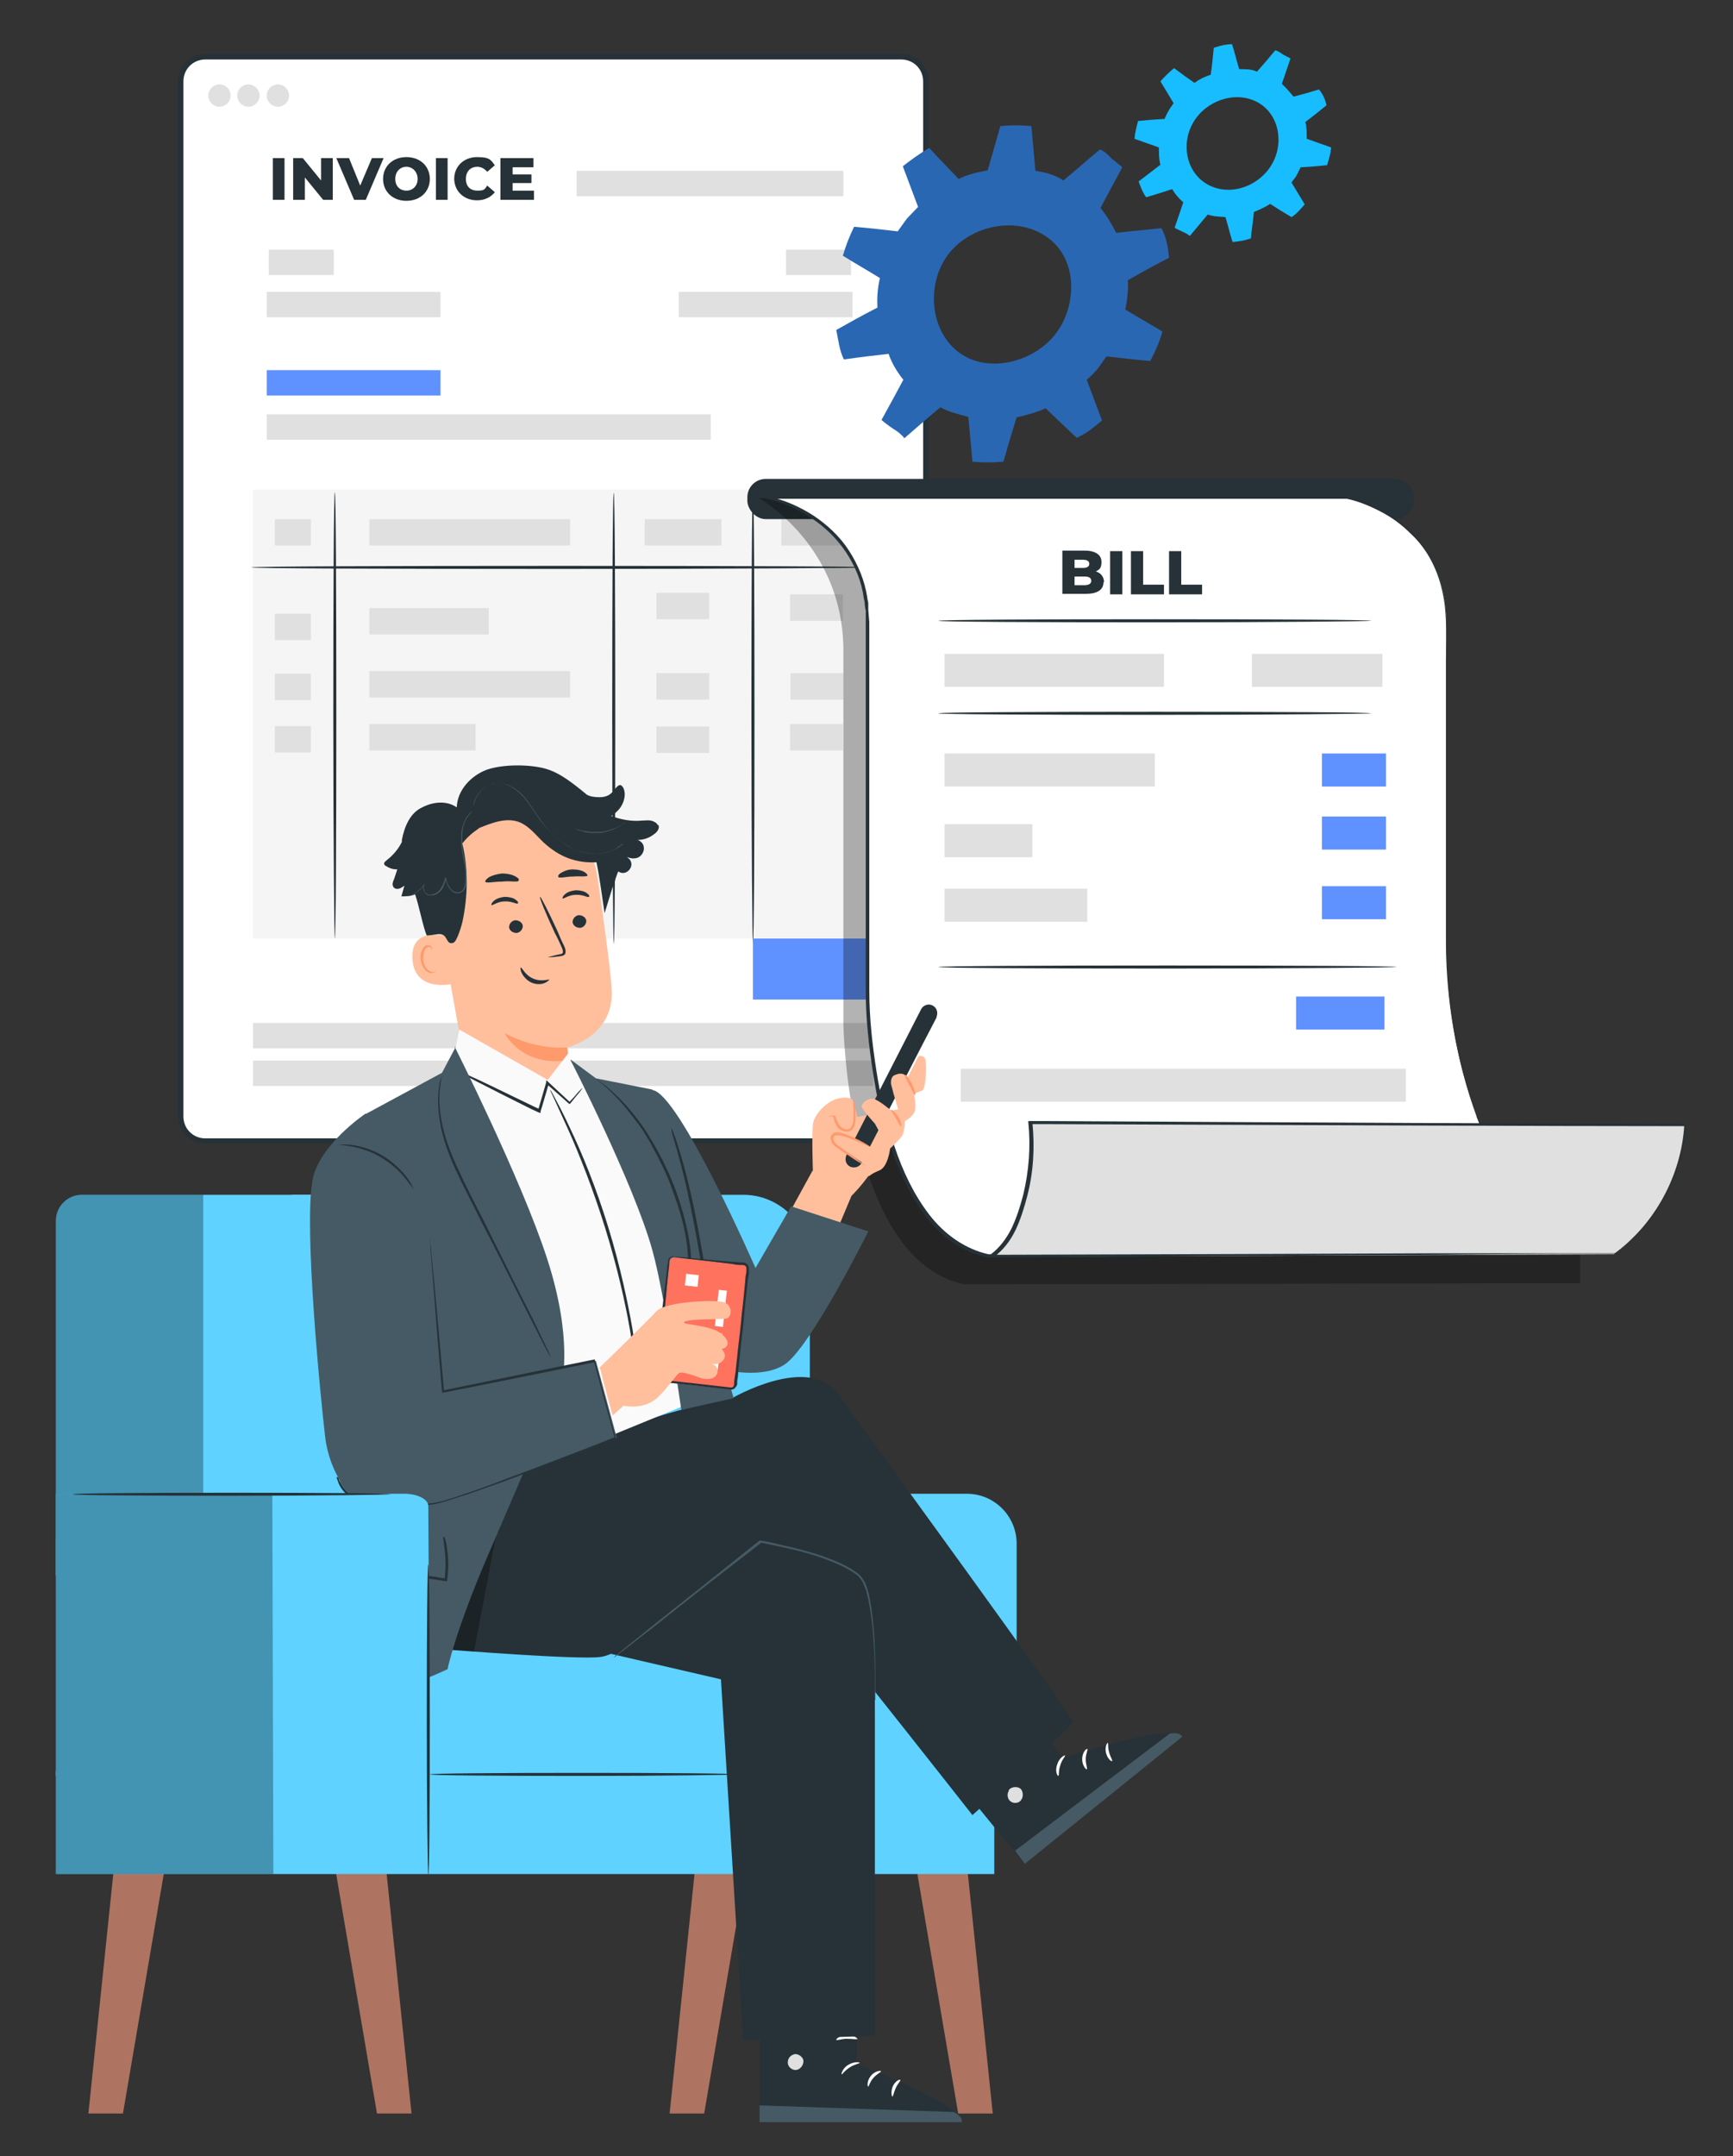 <?xml version="1.0" encoding="UTF-8"?>
<svg xmlns="http://www.w3.org/2000/svg" version="1.1" viewBox="0 0 341.1 424.1">
  <rect x="0" y="0" width="341.1" height="424.1" fill="#333333" stroke="none"/>
  <defs>
    <style>
      .cls-1 {
        fill: #263238;
      }

      .cls-1, .cls-2, .cls-3, .cls-4, .cls-5, .cls-6, .cls-7, .cls-8, .cls-9, .cls-10, .cls-11, .cls-12, .cls-13, .cls-14, .cls-15 {
        stroke-width: 0px;
      }

      .cls-2 {
        fill: #455a64;
      }

      .cls-3 {
        fill: #000;
      }

      .cls-4 {
        fill: #17bdff;
      }

      .cls-5 {
        fill: #ffbf9d;
      }

      .cls-6 {
        fill: #2a67b2;
      }

      .cls-7 {
        fill: #f5f5f5;
      }

      .cls-16 {
        opacity: .3;
      }

      .cls-8 {
        fill: #5fd2ff;
      }

      .cls-9 {
        fill: #ff725e;
      }

      .cls-10 {
        fill: #5f91ff;
      }

      .cls-11 {
        fill: #e0e0e0;
      }

      .cls-12 {
        fill: #fff;
      }

      .cls-13 {
        fill: #fafafa;
      }

      .cls-17 {
        display: none;
      }

      .cls-14 {
        fill: #ff9a6c;
      }

      .cls-15 {
        fill: #ae7461;
      }
    </style>
  </defs>
  <g id="Background_Simple" data-name="Background Simple" class="cls-17">
    <path class="cls-7" d="M233.1-7.3l.9-2.1c7.8-18.1,24.8-30.7,44.3-32.2,2.5-.2,5-.2,7.5,0,18.1,1.3,35.2,12.5,43.9,28.7,5.1,9.5,7.7,20.9,15.9,27.9,10.6,9.1,26.3,7.3,40,4.9,13.7-2.3,29.4-4.1,40,5,6.6,5.7,9.7,14.7,10.5,23.5,1.9,23.2-11.3,46.1-30.3,59.2-19,13.1-43,17.3-66,15.9-32.2-2-64.4-15.3-86-39.6-21.6-24.3-31.2-60.2-20.8-91.1Z"/>
    <circle class="cls-7" cx="392.9" cy="157.2" r="22.3"/>
  </g>
  <g id="Invoice">
    <g>
      <g>
        <rect class="cls-12" x="35.5" y="11.2" width="146.7" height="213.3" rx="4.8" ry="4.8"/>
        <path class="cls-1" d="M177.4,224.9H40.4c-3,0-5.4-2.4-5.4-5.4V16c0-3,2.4-5.4,5.4-5.4h137c3,0,5.4,2.4,5.4,5.4v203.6c0,3-2.4,5.4-5.4,5.4ZM40.4,11.7c-2.4,0-4.3,1.9-4.3,4.3v203.6c0,2.4,1.9,4.3,4.3,4.3h137c2.4,0,4.3-1.9,4.3-4.3V16c0-2.4-1.9-4.3-4.3-4.3H40.4Z"/>
      </g>
      <rect class="cls-11" x="49.8" y="201.2" width="122.1" height="5"/>
      <rect class="cls-11" x="49.8" y="208.6" width="122.1" height="5"/>
      <g>
        <rect class="cls-7" x="49.8" y="96.3" width="122.1" height="88.3"/>
        <path class="cls-1" d="M171.2,111.6c0,.1-27.3.3-60.9.3s-60.9-.1-60.9-.3,27.3-.3,60.9-.3,60.9.1,60.9.3Z"/>
        <path class="cls-1" d="M65.9,184.6c-.1,0-.3-19.6-.3-43.9s.1-43.9.3-43.9.3,19.6.3,43.9-.1,43.9-.3,43.9Z"/>
        <path class="cls-1" d="M120.8,185.7c-.1,0-.3-19.9-.3-44.4s.1-44.4.3-44.4.3,19.9.3,44.4-.1,44.4-.3,44.4Z"/>
        <path class="cls-1" d="M148.2,185.7c-.1,0-.3-19.9-.3-44.4s.1-44.4.3-44.4.3,19.9.3,44.4-.1,44.4-.3,44.4Z"/>
        <rect class="cls-11" x="54.1" y="102.1" width="7.1" height="5.2"/>
        <rect class="cls-11" x="54.1" y="120.7" width="7.1" height="5.2"/>
        <rect class="cls-11" x="54.1" y="132.5" width="7.1" height="5.2"/>
        <rect class="cls-11" x="54.1" y="142.8" width="7.1" height="5.2"/>
        <rect class="cls-11" x="126.9" y="102.1" width="15.1" height="5.2"/>
        <rect class="cls-11" x="129.2" y="116.6" width="10.4" height="5.2"/>
        <rect class="cls-11" x="129.2" y="132.4" width="10.4" height="5.2"/>
        <rect class="cls-11" x="155.6" y="132.4" width="10.4" height="5.2"/>
        <rect class="cls-11" x="129.2" y="142.9" width="10.4" height="5.2"/>
        <rect class="cls-11" x="155.5" y="142.4" width="10.4" height="5.2"/>
        <rect class="cls-11" x="155.5" y="116.9" width="10.4" height="5.2"/>
        <rect class="cls-11" x="153.8" y="102.1" width="12.1" height="5.2"/>
        <rect class="cls-11" x="72.7" y="102.1" width="39.5" height="5.2"/>
        <rect class="cls-11" x="72.7" y="119.6" width="23.5" height="5.2"/>
        <rect class="cls-11" x="72.7" y="132" width="39.5" height="5.2"/>
        <rect class="cls-11" x="72.7" y="142.4" width="20.9" height="5.2"/>
        <rect class="cls-10" x="148.2" y="184.6" width="23.6" height="12"/>
      </g>
      <rect class="cls-11" x="113.5" y="33.6" width="52.5" height="5"/>
      <rect class="cls-11" x="52.9" y="49.1" width="12.8" height="5"/>
      <rect class="cls-11" x="52.5" y="57.4" width="34.2" height="5"/>
      <rect class="cls-11" x="154.6" y="49.1" width="12.8" height="5" transform="translate(322.1 103.2) rotate(180)"/>
      <rect class="cls-11" x="133.6" y="57.4" width="34.2" height="5" transform="translate(301.4 119.8) rotate(180)"/>
      <rect class="cls-10" x="52.5" y="72.8" width="34.2" height="5"/>
      <rect class="cls-11" x="52.5" y="81.5" width="87.4" height="5"/>
      <g>
        <path class="cls-1" d="M53.7,31.1h2.3v8.2h-2.3v-8.2Z"/>
        <path class="cls-1" d="M65.5,31.1v8.2h-1.9l-3.6-4.4v4.4h-2.3v-8.2h1.9l3.6,4.4v-4.4h2.3Z"/>
        <path class="cls-1" d="M75.5,31.1l-3.5,8.2h-2.3l-3.5-8.2h2.5l2.2,5.4,2.3-5.4h2.3Z"/>
        <path class="cls-1" d="M75.4,35.2c0-2.5,1.9-4.3,4.6-4.3s4.6,1.8,4.6,4.3-1.9,4.3-4.6,4.3-4.6-1.8-4.6-4.3ZM82.2,35.2c0-1.4-1-2.4-2.2-2.4s-2.2.9-2.2,2.4,1,2.3,2.2,2.3,2.2-.9,2.2-2.3Z"/>
        <path class="cls-1" d="M85.8,31.1h2.3v8.2h-2.3v-8.2Z"/>
        <path class="cls-1" d="M89.4,35.2c0-2.5,1.9-4.3,4.5-4.3s2.7.6,3.5,1.6l-1.5,1.3c-.5-.6-1.2-1-1.9-1-1.4,0-2.3.9-2.3,2.4s.9,2.3,2.3,2.3,1.4-.3,1.9-1l1.5,1.3c-.8,1-2,1.6-3.5,1.6-2.6,0-4.5-1.8-4.5-4.3Z"/>
        <path class="cls-1" d="M105.1,37.5v1.8h-6.6v-8.2h6.5v1.8h-4.1v1.4h3.7v1.7h-3.7v1.5h4.3Z"/>
      </g>
      <path class="cls-11" d="M45.4,18.8c0,1.2-1,2.2-2.2,2.2s-2.2-1-2.2-2.2,1-2.2,2.2-2.2,2.2,1,2.2,2.2Z"/>
      <path class="cls-11" d="M51.1,18.8c0,1.2-1,2.2-2.2,2.2s-2.2-1-2.2-2.2,1-2.2,2.2-2.2,2.2,1,2.2,2.2Z"/>
      <path class="cls-11" d="M56.9,18.8c0,1.2-1,2.2-2.2,2.2s-2.2-1-2.2-2.2,1-2.2,2.2-2.2,2.2,1,2.2,2.2Z"/>
    </g>
  </g>
  <g id="Device">
    <path class="cls-6" d="M228.3,44.9c-3.5.4-5.2.5-8.6.9-.8-1.6-1.8-3.3-3.1-4.9,1.7-3.2,2.6-4.8,4.3-8-.7-.6-1.5-1.2-2.2-1.8-.6-.7-1.4-1.4-2.2-1.7-2.9,2.4-4.3,3.7-7.2,6.1-1.6-1.1-3.5-1.6-5.5-1.9-.3-3.5-.5-5.3-.8-8.8-2-.2-4.1-.2-6.1,0-1,3.5-1.5,5.2-2.5,8.7-2,.4-3.7.7-5.7,1.7-2.3-2.4-3.5-3.6-5.8-6.1-1.9,1.1-3.8,2.5-5.2,3.6,1.2,3.2,1.8,4.8,3,8-.8.8-1.6,1.7-2.2,2.3-.6.8-1.3,1.8-1.8,2.5-3.5-.4-5.2-.6-8.6-.9-.9,1.9-1.6,3.6-2.2,5.7,2.9,1.8,4.4,2.6,7.3,4.4-.5,2-.6,4-.5,5.8-3.3,1.7-4.9,2.6-8.1,4.4.4,1.9.6,4,1.5,5.8,3.5-.5,5.3-.7,8.8-1.1.6,1.8,1.7,3.6,2.9,5.1-1.7,3.2-2.6,4.8-4.3,7.9.7.6,1.5,1.2,2.4,1.8.7.4,1.6,1.1,2.1,1.8,2.8-2.4,4.2-3.7,7.1-6.1,1.8,1,3.7,1.4,5.5,1.9.3,3.5.5,5.3.8,8.8,2.1.2,4.1.2,6.1,0,1-3.5,1.5-5.2,2.6-8.7,2-.5,4-1,5.7-1.8,2.4,2.3,3.7,3.5,6.1,5.8,1.6-.6,3.5-2.1,5-3.4-1.2-3.2-1.8-4.8-3-8,.9-.8,1.5-1.4,2.1-2.1.7-.9,1.3-1.9,1.8-2.5,3.5.4,5.2.6,8.6.9,1.1-2.1,1.8-3.7,2.4-5.8-2.9-1.7-4.4-2.6-7.3-4.3.4-2.1.6-4,.5-5.8,3.2-1.8,4.8-2.7,8.1-4.4-.2-2.1-.5-4-1.5-5.8h0ZM207.5,66c-4.4,5.4-13.6,7.7-19.3,2.9-5.5-4.7-5.7-13.8-1.3-19.2,4.5-5.5,13.5-7.3,19.4-2.9,6.1,4.5,5.6,13.9,1.2,19.2h0Z"/>
    <g>
      <rect class="cls-11" x="192.1" y="122.6" width="23.6" height="12"/>
      <g>
        <g>
          <rect class="cls-11" x="247.2" y="189.5" width="7.1" height="5.2"/>
          <rect class="cls-11" x="247.2" y="208.1" width="7.1" height="5.2"/>
          <rect class="cls-11" x="247.2" y="219.9" width="7.1" height="5.2"/>
          <rect class="cls-11" x="247.2" y="230.2" width="7.1" height="5.2"/>
          <rect class="cls-11" x="265.9" y="229.8" width="20.9" height="5.2"/>
        </g>
        <rect class="cls-11" x="246" y="136.5" width="12.8" height="5"/>
        <rect class="cls-11" x="245.6" y="144.8" width="34.2" height="5"/>
        <rect class="cls-11" x="245.6" y="160.2" width="34.2" height="5"/>
        <g>
          <path class="cls-11" d="M246.8,118.5h2.3v8.2h-2.3v-8.2Z"/>
          <path class="cls-11" d="M258.6,118.5v8.2h-1.9l-3.6-4.4v4.4h-2.3v-8.2h1.9l3.6,4.4v-4.4h2.3Z"/>
          <path class="cls-11" d="M268.6,118.5l-3.5,8.2h-2.3l-3.5-8.2h2.5l2.2,5.4,2.3-5.4h2.3Z"/>
          <path class="cls-11" d="M268.6,122.6c0-2.5,1.9-4.3,4.6-4.3s4.6,1.8,4.6,4.3-1.9,4.3-4.6,4.3-4.6-1.8-4.6-4.3ZM275.4,122.6c0-1.4-1-2.4-2.2-2.4s-2.2.9-2.2,2.4,1,2.3,2.2,2.3,2.2-.9,2.2-2.3Z"/>
          <path class="cls-11" d="M278.9,118.5h2.3v8.2h-2.3v-8.2Z"/>
        </g>
        <path class="cls-11" d="M238.5,106.2c0,1.2-1,2.2-2.2,2.2s-2.2-1-2.2-2.2,1-2.2,2.2-2.2,2.2,1,2.2,2.2Z"/>
        <path class="cls-11" d="M244.3,106.2c0,1.2-1,2.2-2.2,2.2s-2.2-1-2.2-2.2,1-2.2,2.2-2.2,2.2,1,2.2,2.2Z"/>
        <path class="cls-11" d="M250,106.2c0,1.2-1,2.2-2.2,2.2s-2.2-1-2.2-2.2,1-2.2,2.2-2.2,2.2,1,2.2,2.2Z"/>
      </g>
      <rect class="cls-1" x="147.1" y="94.2" width="131.2" height="7.9" rx="3.6" ry="3.6"/>
      <g>
        <g class="cls-16">
          <path class="cls-3" d="M285.9,225c-4-11-5.9-22.7-5.9-34.5v-62.5c0-20.8-16.6-30-16.6-30h-114s16.6,9.2,16.6,30v73.4s.7,46.4,23.8,51.2l110.3-.2h10.9v-7.2c-6.7-5-21.6-10.8-25-20.3Z"/>
        </g>
        <g>
          <path class="cls-12" d="M290.6,219.5c-4-11-5.9-22.7-5.9-34.5v-62.5c0-20.8-19.7-24.5-19.7-24.5h-114s19.7,3.7,19.7,24.5v73.4s.7,46.4,23.8,51.2l119.3-.5c-11.5-2.4-18.8-15-23.2-27.1Z"/>
          <path class="cls-1" d="M290.6,219.5s.3.8.9,2.3c.6,1.5,1.5,3.7,2.9,6.5,1.4,2.8,3.4,6.2,6.3,9.7,1.5,1.7,3.3,3.5,5.4,5,2.1,1.5,4.7,2.8,7.6,3.4l1.2.3h-1.3c-27.1.1-68.9.4-119.3.6h0s0,0,0,0c-4.8-1-9-4-12-8-3.1-3.9-5.2-8.6-6.9-13.4-1.7-4.8-2.8-9.9-3.6-15.1-.8-5.2-1.4-10.5-1.4-15.9,0-21.5,0-44.1,0-67.4,0-1.7,0-3.3,0-5v-2.5c-.1,0-.2-1.2-.2-1.2,0-.4-.1-.8-.2-1.2-.4-3.2-1.7-6.3-3.5-9-1.8-2.7-4.2-5-6.8-6.7-2.7-1.8-5.7-3.1-8.7-3.8l-2.3-.5h2.3c41.7,0,80.4,0,114,0h0c2.5.6,4.8,1.5,6.9,2.7,2.2,1.2,4.2,2.6,5.8,4.3,3.5,3.3,5.6,7.7,6.5,12.2.9,4.5.5,8.9.6,13.2,0,4.3,0,8.4,0,12.4,0,16.1,0,30.1,0,41.6-.1,11.5,1.6,20.5,3.1,26.4.7,3,1.5,5.2,1.9,6.7.3.7.4,1.3.6,1.7.1.4.2.6.2.6,0,0-.3-.8-.8-2.3-.5-1.5-1.2-3.7-2-6.7-1.5-5.9-3.3-14.9-3.2-26.5,0-11.5,0-25.5,0-41.6,0-4,0-8.2,0-12.4,0-4.3.3-8.7-.6-13.1-.9-4.4-2.9-8.7-6.4-11.9-1.7-1.7-3.6-3.1-5.7-4.2-2.1-1.1-4.4-2.1-6.8-2.6h0c-33.6,0-72.4,0-114,0v-.5c3.2.7,6.2,2,9,3.8,2.7,1.8,5.2,4.1,7,6.9,1.8,2.8,3.1,5.9,3.6,9.2,0,.4.2.8.2,1.2v1.2c0,0,.2,2.5.2,2.5v5c0,23.2,0,45.8,0,67.4,0,5.4.6,10.7,1.4,15.8.8,5.2,2,10.2,3.6,15,1.6,4.8,3.8,9.4,6.8,13.3,3,3.9,7.1,6.8,11.7,7.8h0c50.5-.2,92.2-.3,119.3-.4v.3c-3-.6-5.6-1.9-7.7-3.4-2.2-1.6-3.9-3.3-5.4-5.1-2.9-3.6-4.9-7-6.3-9.8-1.4-2.8-2.3-5.1-2.9-6.6-.6-1.5-.8-2.3-.8-2.3Z"/>
        </g>
        <g>
          <path class="cls-11" d="M317.7,246.6c8-5.8,13.2-15.4,13.8-25.2l-128.9-.5c.7,6,0,12.1-2,17.8-1.1,3.3-2.8,6.5-5.6,8.5l122.7-.5Z"/>
          <path class="cls-1" d="M317.7,246.6s-.2,0-.6,0c-.4,0-1,0-1.8,0-1.6,0-3.9,0-6.9,0-6,0-14.8.1-25.7.2-21.9.1-52.6.3-87.7.5h-.8s.7-.5.7-.5c1.8-1.3,3.2-3.2,4.2-5.2,1-2.1,1.7-4.3,2.3-6.6,1.1-4.6,1.5-9.4,1-14.2v-.3s.3,0,.3,0c1.2,0,2.5,0,3.8,0,51.6.3,97.3.5,125.2.6h.2s0,.2,0,.2c-.3,4.7-1.6,8.8-3.1,12.1-1.6,3.3-3.4,5.9-5.1,7.8-1.7,1.9-3.1,3.2-4.2,4.1-1,.8-1.6,1.2-1.6,1.2,0,0,.1-.1.4-.3.3-.2.7-.5,1.2-.9,1-.9,2.4-2.2,4.1-4.1,1.6-1.9,3.4-4.5,5-7.8,1.5-3.3,2.8-7.4,3.1-12.1l.2.2c-27.9,0-73.6-.2-125.2-.4-1.3,0-2.6,0-3.8,0l.3-.3c.5,4.9.2,9.8-1,14.4-.6,2.3-1.3,4.6-2.3,6.7-1,2.1-2.5,4.1-4.4,5.4v-.5c34.9-.1,65.6-.2,87.5-.3,10.9,0,19.7,0,25.8,0,3,0,5.3,0,6.9,0,.8,0,1.4,0,1.8,0,.4,0,.6,0,.6,0Z"/>
        </g>
        <path class="cls-1" d="M269.9,122.1c0,.1-19.1.3-42.6.3s-42.6-.1-42.6-.3,19.1-.3,42.6-.3,42.6.1,42.6.3Z"/>
        <path class="cls-1" d="M269.9,140.3c0,.1-19.1.3-42.6.3s-42.6-.1-42.6-.3,19.1-.3,42.6-.3,42.6.1,42.6.3Z"/>
        <path class="cls-1" d="M274.9,190.2c0,.1-20.2.3-45.1.3s-45.1-.1-45.1-.3,20.2-.3,45.1-.3,45.1.1,45.1.3Z"/>
        <g>
          <path class="cls-1" d="M217.2,114.5c0,1.5-1.2,2.3-3.5,2.3h-4.6v-8.5h4.4c2.2,0,3.3.9,3.3,2.2s-.4,1.5-1.1,1.9c1,.3,1.6,1.1,1.6,2.1ZM211.5,110.1v1.6h1.7c.8,0,1.2-.3,1.2-.8s-.4-.8-1.2-.8h-1.7ZM214.8,114.3c0-.6-.4-.9-1.3-.9h-2v1.7h2c.8,0,1.3-.3,1.3-.9Z"/>
          <path class="cls-1" d="M218.5,108.4h2.4v8.5h-2.4v-8.5Z"/>
          <path class="cls-1" d="M222.6,108.4h2.4v6.6h4.1v1.9h-6.5v-8.5Z"/>
          <path class="cls-1" d="M230.1,108.4h2.4v6.6h4.1v1.9h-6.5v-8.5Z"/>
        </g>
        <rect class="cls-11" x="185.9" y="128.6" width="43.2" height="6.5"/>
        <rect class="cls-11" x="246.4" y="128.6" width="25.7" height="6.5"/>
        <rect class="cls-11" x="185.9" y="148.2" width="41.4" height="6.5"/>
        <rect class="cls-11" x="185.9" y="162.1" width="17.3" height="6.5"/>
        <rect class="cls-11" x="185.9" y="174.8" width="28.1" height="6.5"/>
        <rect class="cls-11" x="189.1" y="210.2" width="87.6" height="6.5"/>
        <rect class="cls-10" x="260.2" y="148.2" width="12.6" height="6.5"/>
        <rect class="cls-10" x="260.2" y="160.6" width="12.6" height="6.5"/>
        <rect class="cls-10" x="260.2" y="174.3" width="12.6" height="6.5"/>
        <rect class="cls-10" x="255.1" y="196" width="17.4" height="6.5"/>
      </g>
    </g>
    <path class="cls-4" d="M256.8,24.1c1.7-1.3,2.6-2,4.3-3.4-.3-1.2-.7-2.2-1.5-3.1-2,.6-3,.9-5,1.4-.7-.8-1.4-1.7-2.3-2.5.7-2,1-3,1.7-5-.5-.3-1-.5-1.5-.8-.4-.3-1-.7-1.5-.8-1.4,1.7-2.1,2.5-3.6,4.2-1-.5-2.2-.5-3.5-.5-.6-2-.8-3-1.4-4.9-1.2,0-2.4.3-3.6.7-.2,2.1-.3,3.2-.6,5.3-1.2.4-2.1.8-3.2,1.6-1.6-1.1-2.4-1.7-4-2.9-1,.8-2,1.8-2.7,2.6,1,1.7,1.6,2.6,2.6,4.3-.4.6-.8,1.1-1,1.5-.3.5-.6,1.2-.8,1.6-2.1.1-3.1.2-5.2.4-.3,1.2-.6,2.2-.7,3.5,1.9.7,2.9,1,4.8,1.7,0,1.2,0,2.3.3,3.4-1.7,1.3-2.6,2-4.3,3.3.4,1,.8,2.2,1.5,3.1,2-.6,3-.9,5.1-1.6.6,1,1.4,1.9,2.2,2.6-.7,2-1,3-1.7,5,.5.3,1,.5,1.6.8.5.2,1,.5,1.4.8,1.4-1.7,2.1-2.5,3.5-4.2,1.1.4,2.3.4,3.5.5.6,2,.8,3,1.4,4.9,1.2-.1,2.4-.3,3.6-.7.2-2.1.4-3.1.6-5.2,1.2-.5,2.3-1,3.2-1.6,1.7,1.1,2.5,1.6,4.2,2.6.9-.5,1.8-1.6,2.6-2.5-1-1.7-1.6-2.6-2.6-4.3.4-.6.8-1,1-1.4.3-.6.6-1.2.8-1.6,2.1-.1,3.1-.2,5.2-.4.4-1.3.7-2.3.8-3.5-1.9-.7-2.9-1-4.8-1.7,0-1.2,0-2.4-.3-3.4h0ZM250.4,32.2c-2.4,4.3-8,6.5-12.5,4.2-4.4-2.3-5.5-8-3.1-12.2,2.4-4.3,8.1-6.4,12.5-4.2,4.4,2.2,5.5,8,3.1,12.2h0Z"/>
  </g>
  <g id="Character">
    <g>
      <polygon class="cls-15" points="81 415.7 74.2 415.7 66 367.6 76 367.6 81 415.7"/>
      <polygon class="cls-15" points="17.4 415.7 24.2 415.7 32.4 367.6 22.4 367.6 17.4 415.7"/>
      <polygon class="cls-15" points="195.4 415.7 188.6 415.7 180.4 367.6 190.4 367.6 195.4 415.7"/>
      <polygon class="cls-15" points="131.8 415.7 138.6 415.7 146.8 367.6 136.8 367.6 131.8 415.7"/>
      <rect class="cls-8" x="11" y="348.3" width="184.7" height="20.3"/>
      <rect class="cls-8" x="51.9" y="309.9" width="132.3" height="28.2" rx="8.9" ry="8.9"/>
      <path class="cls-8" d="M144.2,293.8h46.1c5.4,0,9.8,4.4,9.8,9.8v45.3h-55.9v-55.1h0Z"/>
      <path class="cls-8" d="M57.4,235h88.9c7.2,0,13.1,5.9,13.1,13.1v61.8H57.4v-74.9h0Z"/>
      <polygon class="cls-8" points="180.2 349.2 66 349.3 66 336.6 180.2 336.6 180.2 349.2"/>
      <g>
        <path class="cls-8" d="M16.2,235h112.6v74.9H11v-69.8c0-2.8,2.3-5.1,5.1-5.1Z"/>
        <g class="cls-16">
          <path class="cls-3" d="M16.1,235h23.9v67.1c0,4.3-3.5,7.8-7.8,7.8h-13.4c-4.3,0-7.8-3.5-7.8-7.8v-62c0-2.8,2.3-5.1,5.1-5.1Z"/>
        </g>
      </g>
      <g>
        <g>
          <g>
            <g>
              <path class="cls-5" d="M91.5,209.2l-5.7-31.7c-1.5-9.6,2.9-18.5,12.5-19.7h.9c9-.7,17.1,5.8,18.4,14.7,1.2,8.3,2.5,17.6,2.8,22.1.5,9.3-8.7,11.4-8.7,11.4,0,0,.6,5.7.9,8.4h0l-1.6,7.2-19.5-12.3Z"/>
              <path class="cls-14" d="M111.7,206s-5.9.7-12.4-2.8c0,0,3.4,6.8,12.6,5.3l-.3-2.6Z"/>
              <path class="cls-1" d="M115.4,181.1c0,.7-.5,1.3-1.2,1.4-.7,0-1.4-.4-1.5-1.1,0-.7.5-1.3,1.2-1.4.7,0,1.4.4,1.5,1.1Z"/>
              <path class="cls-1" d="M115.9,176.4c-.2.2-1.2-.5-2.6-.4-1.4,0-2.4.9-2.6.7,0,0,0-.4.5-.8.4-.4,1.2-.7,2.1-.8.9,0,1.7.2,2.1.5.5.3.6.6.6.7Z"/>
              <path class="cls-1" d="M102.9,182.1c0,.7-.5,1.3-1.2,1.4-.7,0-1.4-.4-1.5-1.1,0-.7.5-1.3,1.2-1.4.7,0,1.4.4,1.5,1.1Z"/>
              <path class="cls-1" d="M101.9,177.7c-.2.2-1.2-.5-2.6-.4-1.4,0-2.4.9-2.6.7,0,0,0-.4.5-.8.4-.4,1.2-.7,2.1-.8.9,0,1.7.2,2.1.5.5.3.6.6.6.7Z"/>
              <path class="cls-1" d="M107.8,188.3c0,0,.9-.3,2.3-.6.4,0,.7-.2.7-.4,0-.3-.1-.7-.3-1.1-.4-.9-.8-1.8-1.3-2.7-1.8-3.9-3.1-7-2.9-7.1.2,0,1.7,3,3.5,6.9.4,1,.8,1.9,1.2,2.7.2.4.4.9.3,1.4,0,.3-.3.5-.6.6-.2,0-.4.1-.6.1-1.4.2-2.3.2-2.4.2Z"/>
              <path class="cls-1" d="M102.1,173.2c-.2.4-1.6,0-3.3.2-1.7,0-3.1.4-3.3,0,0-.2.2-.5.8-.9.6-.3,1.5-.6,2.5-.7,1,0,1.9.2,2.5.5.6.3.9.6.8.8Z"/>
              <path class="cls-1" d="M115.7,172.2c-.3.3-1.5.1-2.9.2-1.4,0-2.6.4-2.9.1-.1-.2,0-.5.5-.8.5-.3,1.3-.7,2.3-.7,1,0,1.8.2,2.3.5.5.3.7.6.6.8Z"/>
              <path class="cls-5" d="M87.1,184c-.2,0-6.5-1.5-5.9,4.9.6,6.4,8,4.6,8,4.6,0-.2-2.1-9.5-2.1-9.5Z"/>
              <path class="cls-14" d="M85.9,190.9s-.1,0-.3.2c-.2.1-.5.2-.8,0-.7-.2-1.4-1.2-1.5-2.3,0-.6,0-1.1.2-1.6.1-.5.4-.8.7-.9.3-.1.6,0,.7.2.1.2,0,.3.1.3,0,0,.1-.1,0-.4,0-.1-.1-.3-.3-.4-.2-.1-.4-.1-.6-.1-.5,0-.9.6-1.1,1.1-.2.5-.3,1.2-.2,1.8.2,1.3.9,2.4,1.9,2.6.5,0,.8-.1,1-.3.2-.2.2-.3.2-.3Z"/>
            </g>
            <g>
              <path class="cls-1" d="M129.5,162.4c-.1-.4-.4-.6-.8-.8-.8-.4-1.6-.2-2.4-.2-2,.2-4.1-.2-6-.9.6-.4,1.1-.8,1.6-1.4.9-1.1,1.4-2.8.8-4.1-.1-.2-.3-.5-.6-.6-.4,0-.7.4-1,.7-.8,1.2-1.7,1.7-3.1,1.7-.9,0-1.8-.1-2.5-.5,0,0,0,0,0,0-.4-.3-.7-.6-1.1-.9,0,0,0,0,0,0h0c-2.6-2.1-4.8-3.6-7-4.2-3.2-.9-8.5-.9-11.6.2-3.2,1.2-5.8,4.1-5.9,7.4-2-1.4-4.7-1.1-6.8,0h0c-2.4,1.1-3.5,3.8-4,6.4,0,.1,0,.3,0,.4-.7,1.4-1.7,2.6-3,3.6-.2.2-.5.4-.5.6,0,.3.2.5.5.6.6.4,1.3.6,2.1.6-.2.6-.4,1.2-.6,1.8-.2.5-.5,1.1-.2,1.6.2.4.7.5,1.1.4.4-.1.8-.4,1.1-.6-.2.7-.4,1.4-.6,2.1.9,0,1.8,0,2.7-.4.8,2.3,1.6,6.6,2.3,8.1,1.7-.1,2.1-.4,3-.2,1.1.3.9,2.2,2.3,1.6.7-.4,1.5-3.2,1.7-4,1.1-5.1,1.2-10.4,0-15.5.9-1.2,2.1-2.2,3.3-3h-.1c2.5-1,5.4-2.2,8-1.2,2,.8,3.3,2.6,4.9,4.1,3,2.7,6.2,4,10.3,3.8.6,2.8,1.2,7.4,1.6,10l1.7-5.5h0c.2-.3.3-.6.4-1h0c0,0,0-.1,0-.1.2-.5.3-1,.6-1.6,0,0,0,0,0,0,1.5,1.1,3.4-1,2.2-2.4-.3-.3-.5-.5-.9-.7.7.5,1.7.7,2.5.4.8-.3,1.4-1.3,1.2-2.2-.1-.6-.6-1.1-1.2-1.3,1.2,0,2.3-.4,3.2-1.1.6-.4,1.2-1.1.9-1.9Z"/>
              <path class="cls-2" d="M92.9,159.7s-.4.3-.8.9c-.5.7-1,1.8-1.1,3.2,0,.7,0,1.5,0,2.4,0,.9.2,1.8.4,2.7.2,1,.3,2,.4,3,0,.5,0,1.1,0,1.6,0,.5-.1,1.1-.5,1.6-.3.4-.8.6-1.3.6-.5,0-.9-.2-1.2-.6-.7-.6-.9-1.5-1.1-2.3h.2c-.3.7-.5,1.5-.9,2.1-.4.6-1,1-1.7,1.2-.3,0-.7,0-1,0-.3-.1-.5-.3-.7-.6-.2-.2-.3-.5-.3-.8,0-.3,0-.6.2-.8h.1c-.6,1-1.4,1.5-1.9,1.8-.3.1-.5.2-.6.3-.1,0-.2,0-.2,0,0,0,0,0,.2-.1.1,0,.3-.2.6-.3.5-.3,1.2-.8,1.8-1.7h.1c-.3.4-.2,1,0,1.5.2.2.4.4.6.5.3.1.6.1.9,0,.6-.1,1.2-.5,1.6-1.1.4-.6.7-1.3.9-2v-.3c.1,0,.2.3.2.3.2.8.5,1.6,1.1,2.2.3.3.7.5,1.1.5.4,0,.8-.1,1.1-.5.3-.4.4-1,.5-1.5,0-.5,0-1.1,0-1.6,0-1.1-.2-2.1-.4-3-.2-1-.3-1.9-.4-2.7,0-.9,0-1.7,0-2.4.2-1.5.7-2.6,1.2-3.3.5-.7.9-.9.9-.9Z"/>
              <path class="cls-2" d="M122.5,165.9s0,0,0,0c0,0-.1.1-.2.2,0,0-.2.2-.4.3-.2.1-.3.2-.5.4-.8.5-2.2,1-3.9,1.1-1.7,0-3.8-.3-5.8-1.5-2-1.2-3.8-3-5.4-5.1-.8-1.1-1.5-2.2-2.2-3.2-.7-1-1.5-1.9-2.4-2.6-.9-.7-1.9-1.2-2.8-1.4-.5,0-1,0-1.4,0-.5,0-.9.2-1.3.4-.8.3-1.4.9-1.8,1.4-.4.5-.7,1-.9,1.5-.3.9-.3,1.4-.3,1.4,0,0,0,0,0,0,0,0,0-.2,0-.3,0-.3,0-.6.2-1.1.2-.5.5-1,.9-1.5.4-.5,1.1-1.1,1.9-1.4.4-.2.8-.3,1.3-.4.5,0,1,0,1.5,0,1,.2,2,.7,2.9,1.4.9.7,1.7,1.6,2.4,2.7.7,1,1.4,2.1,2.2,3.2,1.5,2.1,3.3,3.9,5.3,5,1.9,1.2,4,1.6,5.7,1.5,1.7,0,3-.6,3.9-1,.8-.5,1.2-.9,1.2-.8Z"/>
              <path class="cls-2" d="M123,161.7s-.1.1-.3.3c-.2.2-.5.4-.9.6-.4.2-.9.5-1.5.7-.6.2-1.3.4-2,.5-.7,0-1.4,0-2,0-.6,0-1.2-.1-1.6-.3-.5-.1-.8-.2-1.1-.3-.2-.1-.4-.2-.4-.2,0,0,.6.2,1.5.4.5,0,1,.2,1.6.2.6,0,1.3,0,2,0,.7,0,1.4-.3,1.9-.4.6-.2,1.1-.4,1.5-.6.8-.4,1.3-.8,1.3-.7Z"/>
            </g>
          </g>
          <path class="cls-1" d="M108.2,192.7c0-.2-1.5.5-3.2-.2-1.7-.7-2.3-2.3-2.5-2.2-.1,0-.1.5.2,1.1.3.6,1,1.5,2,1.9,1,.4,2,.3,2.6,0,.6-.3.9-.6.8-.7Z"/>
        </g>
        <g>
          <path class="cls-1" d="M196.9,329.4l12.3,16.4s20.8-7,23.4-4.2l-31,25-20.2-24.8,15.5-12.4Z"/>
          <path class="cls-11" d="M198.6,352.2c-.5.6-.3,1.7.3,2.1.6.5,1.7.4,2.1-.3.5-.6.4-1.9-.3-2.3-.7-.4-1.9-.2-2.2.5"/>
          <path class="cls-2" d="M201.7,366.6l-1.9-2.6,30.4-23s1.9-.5,2.5.6l-31,25Z"/>
          <path class="cls-12" d="M209.6,345.3c.1.2-.6.8-.9,1.9-.4,1.1-.2,2-.4,2.1-.2,0-.7-1-.2-2.3.4-1.3,1.5-1.9,1.6-1.7Z"/>
          <path class="cls-12" d="M214,344c.2.1-.3.9-.3,2,0,1.1.4,1.9.2,2-.1.1-.9-.7-.9-2,0-1.3.8-2.1,1-2Z"/>
          <path class="cls-12" d="M218.9,346.4c-.1.1-.9-.4-1.2-1.6-.3-1.1.2-2,.3-2,.2,0,0,.9.3,1.8.2.9.7,1.6.6,1.7Z"/>
          <path class="cls-12" d="M206.4,341.8c0,.2-.8.5-1.6,1.3-.8.7-1.3,1.6-1.4,1.5-.2,0,0-1.1,1-2,1-.9,2.1-1,2.1-.8Z"/>
        </g>
        <g>
          <path class="cls-1" d="M169.3,385.4l-.8,20.5s20.6,7.7,20.8,11.5h-39.8c0,0,0-32.1,0-32.1h19.9Z"/>
          <path class="cls-11" d="M156.2,404.1c-.8.2-1.3,1.1-1.1,1.9.2.8,1.1,1.3,1.8,1.1.8-.2,1.4-1.2,1.2-2-.3-.8-1.3-1.3-2-1"/>
          <path class="cls-2" d="M149.5,417.3v-3.2c.1,0,38.2,1.3,38.2,1.3,0,0,1.8.8,1.6,2h-39.8Z"/>
          <path class="cls-12" d="M169.2,405.7c0,.2-1,.3-1.9.9-1,.6-1.5,1.4-1.6,1.4-.2,0,.1-1.2,1.3-1.9,1.2-.7,2.3-.5,2.3-.3Z"/>
          <path class="cls-12" d="M173.4,407.4c0,.2-.8.5-1.5,1.3-.7.8-.9,1.7-1,1.7-.2,0-.3-1.1.5-2.1.8-1,2-1.1,2-.9Z"/>
          <path class="cls-12" d="M175.7,412.4c-.2,0-.4-.9,0-2,.5-1.1,1.4-1.5,1.5-1.3.1.2-.5.7-.9,1.6-.4.9-.5,1.7-.7,1.7Z"/>
          <path class="cls-12" d="M168.8,401c0,.2-1,0-2.1,0-1.1,0-2,.4-2.1.2-.1-.1.7-.9,2-.9,1.3,0,2.2.5,2.1.7Z"/>
        </g>
        <g>
          <path class="cls-1" d="M88.4,295.5c.5-.2,18.6-8.1,33.5-14.2,9.9-4.1,22.2-6.3,22.2-6.3,0,0,15.1-8.8,20.9-.8,5.7,8,46.5,63.8,46.2,64.6-.3.9-19.8,18.2-19.8,18.2,0,0-42-53.4-42.8-53.2-.9.3-20.3,15.5-20.3,15.5,0,0-5.8,6-10.1,6.6-4.3.6-29.5-1.4-29.5-1.4l-9.5-25.8,9.2-3.2Z"/>
          <path class="cls-1" d="M109.8,318c.9.6,10.5,7.3,10.5,7.3l21.6,5,4.4,71,25.9-.9s0-51.2,0-63.2-.3-23.1-3.9-27c-3.6-3.9-19.7-6.4-19.7-6.4l-38.8,14.2Z"/>
          <path class="cls-2" d="M172.2,334.4s0-.3,0-.8c0-.6,0-1.4,0-2.4,0-2.1,0-5.1-.3-8.9-.1-1.9-.3-3.9-.7-6.1-.1-.5-.2-1.1-.3-1.6-.1-.5-.3-1.1-.4-1.7-.4-1.1-.8-2.2-1.7-3-1.9-1.5-4.3-2.5-6.8-3.4-2.5-.9-5.2-1.6-8-2.2-1.5-.3-2.9-.6-4.3-.9h.2c-8.2,6.3-15.5,12-20.7,16.2-2.6,2-4.7,3.6-6.2,4.8-.7.5-1.3,1-1.7,1.3-.4.3-.6.4-.6.4,0,0,.2-.2.5-.5.4-.3,1-.8,1.6-1.3,1.5-1.2,3.6-2.9,6.1-4.9,5.3-4.2,12.5-9.9,20.6-16.4h0c0,0,.1,0,.1,0,1.4.2,2.8.5,4.3.9,2.8.6,5.5,1.3,8.1,2.2,2.5.9,5,1.9,7,3.5,1,.9,1.5,2.1,1.8,3.2.2.6.3,1.1.4,1.7.1.6.2,1.1.3,1.7.3,2.2.5,4.2.6,6.1.2,3.7.2,6.8.2,8.9,0,1,0,1.9,0,2.4,0,.6,0,.8,0,.8Z"/>
        </g>
        <polygon class="cls-13" points="88.8 210.6 90.4 202.5 107.8 212.4 111.9 207.1 112.3 208.7 129.6 238.3 140.7 274 93.3 293.4 88.1 264.2 88.8 210.6"/>
        <path class="cls-1" d="M125.4,270.1s0-.2-.1-.6c0-.4-.2-1-.3-1.7-.2-1.5-.6-3.6-1-6.2-.9-5.2-2.5-12.4-4.9-20.1-2.4-7.7-5.1-14.5-7.3-19.4-1.1-2.4-2-4.4-2.6-5.7-.3-.6-.5-1.1-.7-1.5-.2-.4-.2-.5-.2-.6,0,0,.1.2.3.5.2.4.5.9.8,1.5.7,1.3,1.7,3.2,2.8,5.6,2.3,4.8,5.1,11.6,7.5,19.4,2.4,7.8,3.9,15,4.8,20.2.4,2.6.7,4.8.9,6.2,0,.7.1,1.3.2,1.7,0,.4,0,.6,0,.6Z"/>
        <path class="cls-1" d="M114.6,214.1s-.2.3-.6.8c-.5.6-1.1,1.3-1.8,2.2h-.1c0,.1-.1,0-.1,0-1.2-1.1-2.7-2.4-4.4-3.9h.4c-.5,1.6-1,3.5-1.6,5.4v.3c0,0-.4-.1-.4-.1-.4-.2-.8-.4-1.3-.6-4.2-2.1-8-4-10.7-5.4-1.3-.7-2.4-1.2-3.2-1.7-.8-.4-1.2-.7-1.1-.7s.5.1,1.2.5c.9.4,2,.9,3.3,1.5,2.8,1.3,6.6,3.2,10.8,5.2.4.2.9.4,1.3.6l-.4.2c.6-2,1.1-3.8,1.6-5.5v-.4c.1,0,.4.3.4.3,1.6,1.5,3.1,2.9,4.3,4h-.2c.8-.8,1.4-1.5,1.9-2.1.5-.5.7-.7.7-.7Z"/>
        <g class="cls-16">
          <path class="cls-3" d="M88.8,324.5l4.5.3,6.5-34.2s-7.1,4.3-7.3,4.9c-.2.5-3.8,29-3.8,29Z"/>
        </g>
        <path class="cls-2" d="M89.7,205.9l-2.7,5.1-15,8.1,4.9,55.3s-9.5,27-9.5,38.9,2.7,17.7,5.7,19.2c3.1,1.5,15-4.2,15-4.2,0,0,1.3-7,8.2-23,6.9-15.9,14.3-33.4,14.3-33.4,0,0,2.2-8.6-2.9-24.3-5.1-15.7-18.2-41.7-18.2-41.7Z"/>
        <g>
          <g>
            <path class="cls-5" d="M160,230.3s-.3-8.3.1-9.7c0,0,0,0,0,0,.7-2.1,3.1-4.3,5.2-4.6,1.1-.2,2-.1,2.4.2.4.4,1,3.5,1,3.5l11.1-2.1s-6.6,10.3-8.4,13c-1.9,2.8-3.8,4.6-3.8,4.6l-12.3,29.3-5-16.7,9.6-17.5Z"/>
            <path class="cls-1" d="M184.4,200c-2.8,5.3-12.1,23.5-14.8,28.7-.4.8-1.3,1.1-2.2.8h0c-.9-.4-1.2-1.4-.8-2.3l14.7-28.7c.4-.8,1.5-1.2,2.3-.7h0c.8.4,1.1,1.4.7,2.3Z"/>
            <path class="cls-5" d="M180.7,207.7c.3,0,1.4-.2,1.5,1,.2,1.3,0,5.6-.7,5.8s-1.6.7-1.6.7c0,0,.6,2.7,0,3.7-.6,1-1.8,1.6-1.8,1.6,0,0,0,2.3-.7,3.1-.7.9-2.2,2.3-2.2,2.3,0,0-.4,3.6-2.1,4.3-1.7.7-2.1,1.2-2.1,1.2l-.5-2.2s-4.6-3.1-5.5-3.7c-.9-.6-1.3-1.9-.4-2.4.9-.6,6.8,2.5,6.8,2.5l2.1-2.2-1.3-2.4s-2.6-2.8-2.6-3.4c0-.6,1.2-1.6,2.2-1.5,1,.1,3.7,2.4,3.7,2.4h0c.2.5.9.5,1.1,0l.2-.3s-.9-2.8-1.4-4.9c-.1-.6,0-1.5.6-1.8,1.1-.5,2-.5,2.6.5h0l2.2-4.3Z"/>
            <path class="cls-14" d="M162.9,219.6c0,0,.5,0,1.3,0h-.2c.1.4.2,1.1.7,1.9.2.4.6.7,1.1.9.5.2,1,.3,1.6,0,.5-.3.7-.7.8-1.1.1-.4.2-.8.2-1.2,0-.7,0-1.4,0-2-.1-1.1-.4-1.8-.5-1.7,0,0,0,.7.1,1.8,0,.5,0,1.2,0,1.9-.1.7-.2,1.5-.8,1.9-.3.2-.8.2-1.1,0-.4-.1-.7-.4-.9-.7-.4-.6-.6-1.3-.8-1.8h0c0-.1-.1-.1-.1-.1-.8,0-1.3.2-1.3.2Z"/>
            <path class="cls-14" d="M170.3,229.3c0,0-.7-.6-2-1.6-.7-.5-1.4-1-2.2-1.6-.4-.3-.9-.6-1.3-.9-.4-.3-.7-.8-.8-1.2,0-.4.4-.8.9-.7.5,0,1,.2,1.5.3,1,.3,1.8.7,2.5,1,1.4.6,2.3,1,2.3.9,0,0-.8-.6-2.2-1.3-.7-.3-1.5-.7-2.5-1.1-.5-.2-1-.3-1.6-.4-.3,0-.7,0-1,.3-.3.2-.5.6-.4,1,.1.7.5,1.2,1,1.6.5.3.9.6,1.3.9.8.5,1.6,1,2.3,1.5,1.3.8,2.1,1.3,2.2,1.3Z"/>
          </g>
          <path class="cls-14" d="M177.4,221.5c.1,0,0-.9-.6-1.9-.6-.9-1.4-1.4-1.5-1.3,0,.1.5.7,1,1.6.5.9.8,1.6,1,1.6Z"/>
          <path class="cls-14" d="M178.1,211.5c-.1,0,.3,1,.9,2,.6,1,.9,2,1.1,1.9.1,0,0-1.1-.6-2.2-.6-1.1-1.2-1.9-1.3-1.8Z"/>
        </g>
        <path class="cls-2" d="M155.7,237.3c-.4.7-7,12.1-7,12.1,0,0-15.1-34.5-20.3-35-5.4-.6-1.2,14.9-1.2,14.9l13,39.6s9.1,2.8,14.2-.5c5.1-3.3,16.5-26.2,16.5-26.2l-15.1-4.9Z"/>
        <path class="cls-2" d="M112.3,208.5s12.5,24.4,16.1,37.4c2.4,8.5,5.7,31.4,5.7,31.4l10.3-2.3-8.8-30.8-7.2-29.9-11.1-2.2-5-3.7Z"/>
        <path class="cls-1" d="M108.4,267s-.1-.2-.3-.5c-.2-.4-.5-.9-.8-1.5-.7-1.4-1.7-3.3-2.9-5.7-2.5-4.9-5.8-11.6-9.6-18.9-1.8-3.7-3.7-7.2-5.2-10.5-1.5-3.3-2.6-6.5-3-9.3-.5-2.8-.4-5.1-.2-6.7.1-.8.2-1.4.4-1.8.1-.4.2-.6.2-.6,0,0-.2.8-.4,2.4-.2,1.6-.2,3.9.3,6.6.5,2.7,1.6,5.9,3.1,9.1,1.5,3.3,3.3,6.8,5.2,10.5,3.7,7.4,7,14.1,9.5,19,1.2,2.4,2.1,4.4,2.8,5.8.3.6.6,1.2.7,1.6.2.4.2.6.2.6Z"/>
        <path class="cls-1" d="M132.3,222.1s0,.2.2.5c.1.4.3.9.5,1.4.4,1.2,1,3.1,1.6,5.3,1.3,4.6,2.6,10.9,3.8,18,.6,3.5,1.1,6.9,1.6,10,.3,1.5.5,3,.7,4.4.2,1.3.6,2.6.9,3.7.7,2.2,1.4,4,1.8,5.3.2.6.3,1.1.4,1.5,0,.3.1.5.1.5,0,0,0-.2-.2-.5-.1-.4-.3-.9-.5-1.4-.5-1.2-1.2-3-1.9-5.2-.4-1.1-.7-2.4-1-3.8-.2-1.4-.5-2.8-.8-4.4-.5-3.1-1.1-6.5-1.7-10-1.2-7.1-2.5-13.5-3.7-18-.6-2.3-1.1-4.1-1.5-5.4-.2-.6-.3-1.1-.4-1.5,0-.3-.1-.5-.1-.5Z"/>
        <path class="cls-1" d="M117.2,212.2s.2,0,.5.3c.3.2.8.5,1.3.9,1.1.9,2.6,2.2,4.3,4.1.8.9,1.7,2,2.6,3.2.9,1.2,1.7,2.5,2.6,4,1.7,2.9,3.3,6.1,4.6,9.7,1.3,3.6,2.2,7.1,2.7,10.5.4,3.3.3,6.3,0,8.8-.3,2.5-.8,4.5-1.1,5.8-.2.7-.3,1.2-.5,1.5-.1.4-.2.5-.2.5,0,0,0-.2,0-.6,0-.4.2-.9.4-1.6.3-1.4.7-3.3.9-5.8.2-2.5.3-5.4-.1-8.7-.4-3.3-1.4-6.8-2.7-10.3-1.2-3.6-2.9-6.8-4.5-9.7-.8-1.4-1.6-2.8-2.5-3.9-.9-1.2-1.7-2.2-2.5-3.2-1.6-1.9-3.1-3.3-4.1-4.2-1.1-.9-1.7-1.3-1.7-1.3Z"/>
        <path class="cls-1" d="M87.5,302.3s0,.2.2.6c.1.4.2,1,.3,1.7.2,1.5.4,3.6,0,6.2v.2s-.3,0-.3,0c-2.8-.5-6.2-.9-9.9-1.1-3.8-.2-7.3-.1-10.3,0h-.5s.3-.4.3-.4c1.4-1.9,2.7-3.5,3.6-4.7.9-1.1,1.4-1.8,1.4-1.7,0,0-.4.7-1.2,1.9-.9,1.3-2.1,2.9-3.4,4.9l-.2-.4c2.9-.3,6.5-.4,10.3-.2,3.7.2,7.1.7,10,1.2l-.3.2c.3-2.5.2-4.6,0-6.1-.2-1.5-.3-2.3-.3-2.3Z"/>
        <path class="cls-2" d="M72,219s-9.3,6.2-10.5,13.2c-1.7,9.5,1.6,42.8,2.5,50.4.9,7.6,5.8,14.3,11,14.7,5.2.4,46.3-14.5,46.3-14.5l-4.1-15.1-29.9,6.1-3-35-12.3-19.7Z"/>
        <path class="cls-2" d="M84.8,243.2l2.6,30.6,29.9-6.1,4.1,15.1s-31.4,12.4-35.8,13c-4.4.6-16.4,2.8-18.9-5.2"/>
        <g>
          <path class="cls-9" d="M126.9,252.3h22.8c.5,0,.9.4.9.9v13.8c0,.5-.4.9-.9.9h-22.8c-.5,0-.9-.4-.9-.9v-13.8c0-.5.4-.9.9-.9Z" transform="translate(-135.2 369.7) rotate(-83.8)"/>
          <path class="cls-1" d="M132.7,247.1s-.3,0-.7.3c-.2.2-.3.5-.3.9,0,.4,0,.8-.1,1.3-.2,2-.5,4.9-.8,8.4-.4,3.6-.8,7.8-1.3,12.5,0,.5.2.9.8.9.6,0,1.2.1,1.8.2,1.2.1,2.5.3,3.8.4,2.6.3,5.2.6,7.9.9.2,0,.5,0,.6-.3,0-.1.1-.2.1-.4v-.5c.1-.7.2-1.3.3-2,.1-1.3.3-2.6.4-3.9.3-2.6.6-5,.8-7.4.3-2.4.5-4.6.7-6.7,0-.5.1-1,.2-1.5,0-.2,0-.5,0-.7,0-.2,0-.4-.2-.5-.1-.1-.3-.2-.5-.2-.2,0-.5,0-.7,0-.5,0-.9-.1-1.4-.2-3.5-.4-6.4-.8-8.4-1-1-.1-1.7-.2-2.3-.3-.5,0-.8-.1-.8-.1,0,0,.3,0,.8,0,.6,0,1.3.1,2.3.2,2,.2,4.9.5,8.4.8.4,0,.9,0,1.4.1.2,0,.5,0,.7,0,.2,0,.6.1.8.3.2.2.4.5.4.8,0,.3,0,.5,0,.8,0,.5-.1,1-.2,1.5-.2,2.1-.5,4.3-.7,6.7-.2,2.4-.5,4.8-.8,7.4-.1,1.3-.3,2.6-.4,3.9,0,.7-.1,1.3-.2,2v.5c0,.2-.1.4-.3.6-.2.4-.7.6-1.1.5-2.7-.3-5.4-.6-7.9-.9-1.3-.1-2.5-.3-3.8-.4-.6,0-1.2-.1-1.8-.2-.3,0-.7-.1-1-.4-.3-.3-.3-.7-.3-1,.5-4.7,1-8.9,1.4-12.5.4-3.5.8-6.4,1-8.4,0-.5.1-.9.2-1.3,0-.4.1-.8.4-.9.5-.4.8-.2.8-.2Z"/>
        </g>
        <g>
          <rect class="cls-12" x="141.1" y="257.9" width="1.6" height="2.9" transform="translate(28.6 -13.7) rotate(6.2)"/>
          <rect class="cls-12" x="141.5" y="253.7" width="1.6" height="2.9" transform="translate(28.2 -13.8) rotate(6.2)"/>
          <rect class="cls-12" x="140.6" y="262.1" width="1.6" height="2.9" transform="translate(29.1 -13.6) rotate(6.2)"/>
          <rect class="cls-12" x="140.1" y="266.3" width="1.6" height="2.9" transform="translate(29.5 -13.6) rotate(6.2)"/>
        </g>
        <path class="cls-1" d="M66.6,290.6s0,0,.1.3c0,.2.2.5.4.8.3.7,1,1.7,2.1,2.5,1.2.9,2.9,1.6,4.9,1.9,2.1.3,4.5.3,7.1,0,1.3-.1,2.7-.3,4.2-.5,1.4-.2,2.9-.7,4.4-1.2,3-1,6.2-2.1,9.5-3.4,6.7-2.5,14.1-5.3,21.9-8.4l-.2.3c-.7-2.7-1.5-5.5-2.3-8.4-.6-2.3-1.2-4.6-1.8-6.8l.3.2c-11,2.2-21.1,4.3-29.9,6h-.3c0,0,0-.2,0-.2-.8-9.2-1.4-16.8-1.8-22.2-.2-2.6-.4-4.7-.5-6.2,0-.7,0-1.2-.1-1.6,0-.4,0-.6,0-.6s0,.2,0,.6c0,.4.1.9.2,1.6.1,1.5.3,3.5.6,6.2.5,5.4,1.2,13,2,22.2l-.3-.2c8.7-1.8,18.9-3.9,29.8-6.1h.2c0,0,0,.2,0,.2.6,2.2,1.2,4.5,1.8,6.8.8,2.9,1.5,5.7,2.3,8.4v.2c0,0-.2,0-.2,0-7.8,3.1-15.2,5.9-21.9,8.4-3.4,1.2-6.6,2.4-9.6,3.3-1.5.5-3,1-4.4,1.2-1.4.2-2.8.4-4.2.5-2.7.2-5.1.2-7.2-.1-2.1-.3-3.8-1.1-5-2-1.2-.9-1.8-1.9-2.1-2.7-.1-.3-.2-.6-.3-.8,0-.2-.1-.3,0-.3Z"/>
        <path class="cls-1" d="M66.5,225.2c0,0,1-.2,2.7,0,1.6.2,3.9.8,6.1,2.1,2.2,1.3,3.8,3,4.8,4.3,1,1.4,1.3,2.3,1.3,2.3,0,0-.6-.8-1.6-2.1-1-1.3-2.6-2.8-4.7-4.1-2.1-1.3-4.3-1.9-5.9-2.2-1.6-.3-2.6-.3-2.6-.4Z"/>
        <path class="cls-5" d="M117.9,269.1s9.6-9.3,11.3-11.2c1.7-1.9,12-2.4,13.5-1.7s1.3,2.8.4,3.1c-.9.3-6.5,0-8.2.6-1.7.7,4.4.5,6.9,2.3,2.5,1.9,1.1,3.1.2,3.1,0,0,1.3,1.2.3,2.3-1.1,1.1-2.2.6-2.2.6,0,0,1.7.7,1,2.1s-3,.8-3,.8c0,0-3.7-1.4-4.3-1.1-.6.2-2.5,3.2-4.5,5-2.6,2.2-5.8,1.6-6.6,1.5l-2.1,1.9c-.7-2.2-2.5-9.3-2.5-9.3Z"/>
        <rect class="cls-12" x="134.9" y="250.4" width="2.3" height="2.5" transform="translate(-128.7 359.9) rotate(-83.8)"/>
      </g>
      <g>
        <path class="cls-8" d="M84.7,349.3H11v-55.5h68.6c2.6,0,4.7,1.1,4.7,2.4l.3,53.1Z"/>
        <g class="cls-16">
          <polygon class="cls-3" points="53.8 368.6 11 368.6 11 293.8 53.6 293.9 53.8 368.6"/>
        </g>
        <path class="cls-1" d="M76.9,293.9c0,.1-14,.3-31.3.3s-31.3-.1-31.3-.3,14-.3,31.3-.3,31.3.1,31.3.3Z"/>
        <path class="cls-1" d="M84.3,368.9c-.1,0-.3-13.7-.3-30.6s.1-30.6.3-30.6.3,13.7.3,30.6-.1,30.6-.3,30.6Z"/>
      </g>
      <path class="cls-1" d="M144.8,349c0,.1-13.5.3-30.1.3s-30.1-.1-30.1-.3,13.5-.3,30.1-.3,30.1.1,30.1.3Z"/>
    </g>
  </g>
</svg>